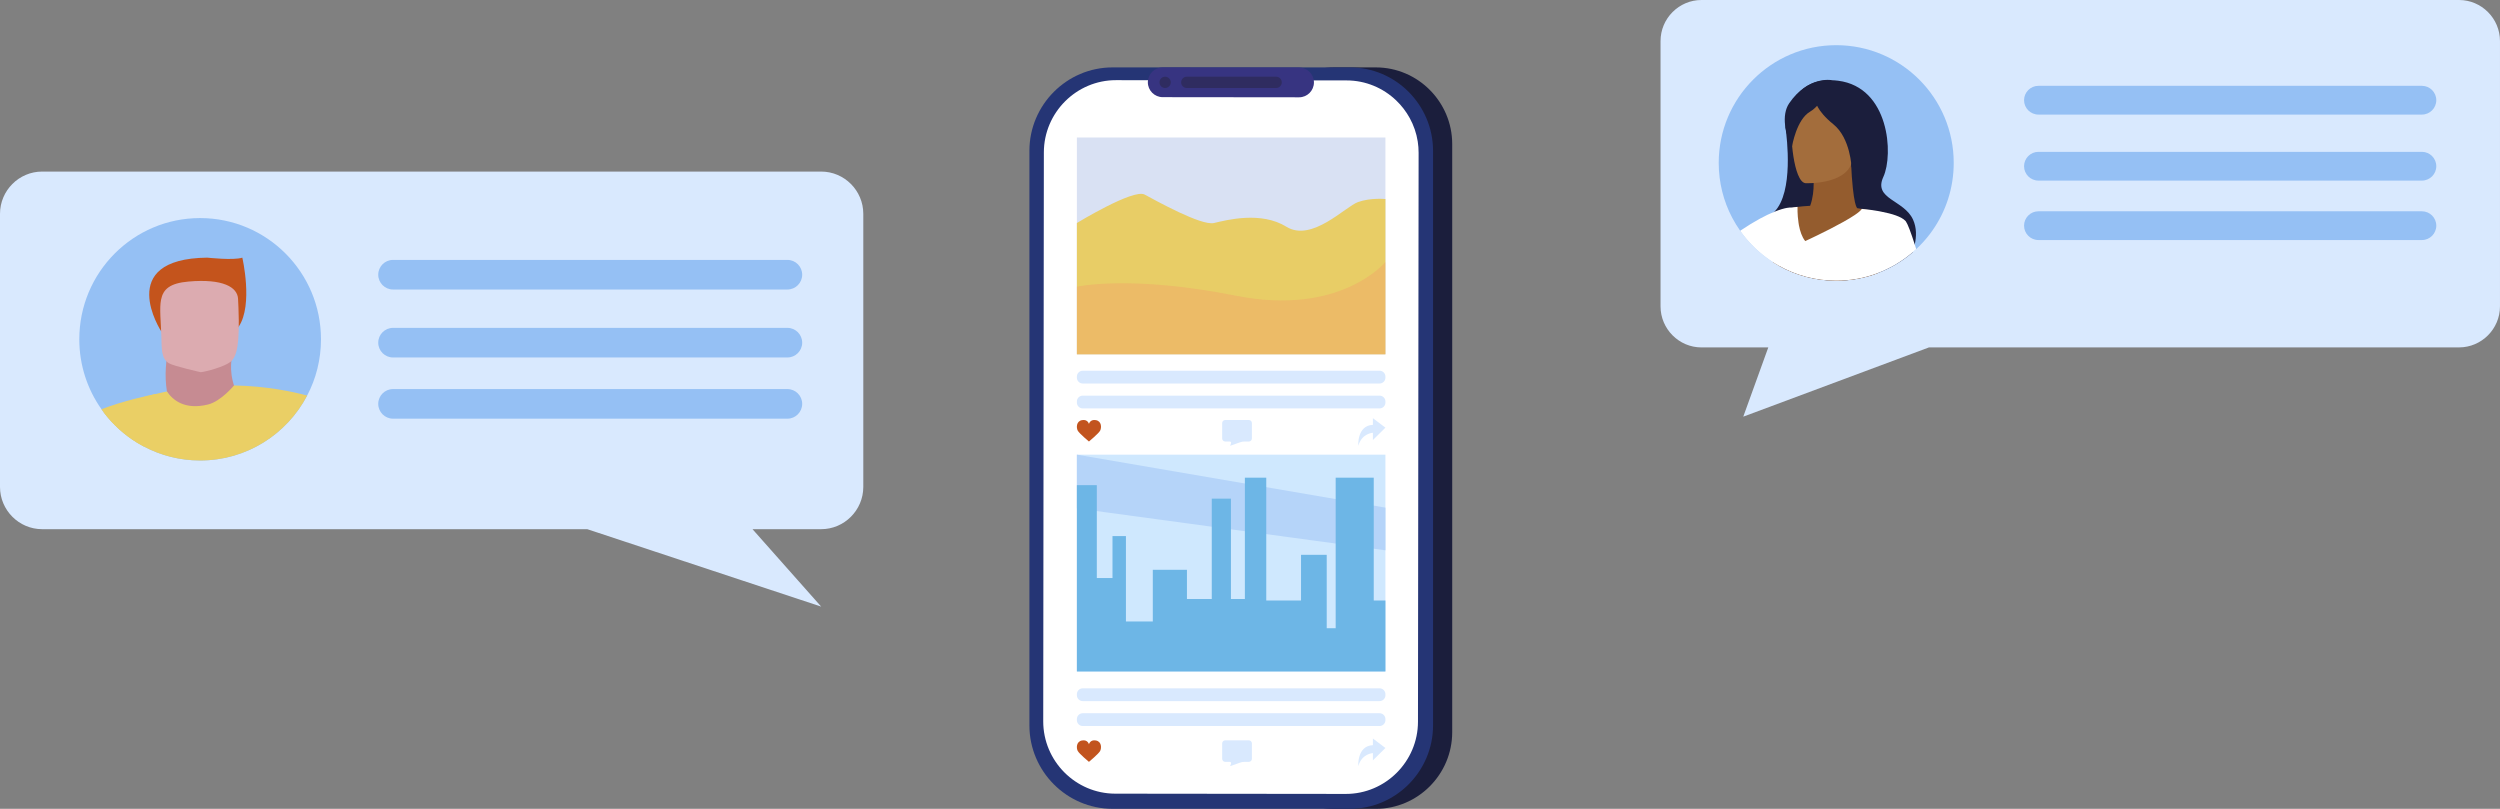 <svg width="408" height="132" viewBox="0 0 408 132" fill="none" xmlns="http://www.w3.org/2000/svg">
<rect x="0" y="0" width="408" height="132" fill="#808080" stroke="none"/>
<g clip-path="url(#clip0)">
<path d="M224.541 132H217.746C210.893 132 205.285 126.373 205.285 119.496V23.504C205.285 16.627 210.893 11 217.746 11H224.541C231.394 11 237.001 16.627 237.001 23.504V119.497C237 126.374 231.394 132 224.541 132Z" fill="#1B1E3C"/>
<path d="M220.314 131.996H181.558C174.101 131.996 168 125.874 168 118.391V24.605C168 17.122 174.101 11 181.558 11H220.314C227.772 11 233.873 17.122 233.873 24.605V118.391C233.873 125.874 227.772 131.996 220.314 131.996Z" fill="#253575"/>
<path d="M219.643 129.568L182.002 129.526C175.534 129.518 170.248 124.202 170.255 117.711L170.309 68.467L170.317 61.632L170.323 56.154L170.345 36.315L170.356 26.515L170.358 24.87C170.364 18.38 175.663 13.075 182.13 13.082L189.774 13.091L201.45 13.104L219.771 13.125C222.895 13.128 225.741 14.369 227.85 16.383C228.73 17.223 229.482 18.198 230.071 19.274C230.713 20.444 231.162 21.733 231.376 23.098C231.47 23.697 231.518 24.313 231.517 24.938L231.414 117.78C231.409 124.27 226.111 129.574 219.643 129.568Z" fill="white"/>
<path d="M212.013 15.88L189.746 15.856C188.415 15.854 187.327 14.761 187.329 13.425C187.331 12.09 188.42 10.998 189.751 11L212.018 11.025C213.349 11.026 214.436 12.12 214.435 13.455C214.433 14.791 213.344 15.882 212.013 15.88Z" fill="#373481"/>
<path d="M226.101 22.44H175.747V57.823H226.101V22.44Z" fill="#D9E1F3"/>
<path d="M226.101 74.201H175.747V109.584H226.101V74.201Z" fill="#CFE8FE"/>
<path d="M225.152 112.334H176.696C176.175 112.334 175.747 112.762 175.747 113.286V113.468C175.747 113.991 176.174 114.42 176.696 114.42H225.152C225.673 114.42 226.101 113.992 226.101 113.468V113.286C226.101 112.763 225.673 112.334 225.152 112.334Z" fill="#D9E9FE"/>
<path d="M225.152 116.399H176.696C176.175 116.399 175.747 116.828 175.747 117.352V117.533C175.747 118.056 176.174 118.485 176.696 118.485H225.152C225.673 118.485 226.101 118.057 226.101 117.533V117.352C226.101 116.828 225.673 116.399 225.152 116.399Z" fill="#D9E9FE"/>
<path d="M225.152 60.503H176.696C176.175 60.503 175.747 60.931 175.747 61.455V61.636C175.747 62.16 176.174 62.589 176.696 62.589H225.152C225.673 62.589 226.101 62.161 226.101 61.636V61.455C226.101 60.931 225.673 60.503 225.152 60.503Z" fill="#D9E9FE"/>
<path d="M225.152 64.568H176.696C176.175 64.568 175.747 64.996 175.747 65.521V65.702C175.747 66.225 176.174 66.654 176.696 66.654H225.152C225.673 66.654 226.101 66.226 226.101 65.702V65.521C226.101 64.996 225.673 64.568 225.152 64.568Z" fill="#D9E9FE"/>
<path d="M175.747 36.395C175.747 36.395 184.97 30.772 186.797 31.75C188.624 32.728 196.055 36.884 198.127 36.395C200.198 35.906 205.801 34.44 209.943 37.006C214.085 39.573 219.566 33.705 221.638 32.972C223.709 32.239 226.101 32.483 226.101 32.483V57.823H175.747V36.395Z" fill="#E8CD66"/>
<path d="M175.747 82.968L226.101 89.813V82.846L175.747 74.201V82.968Z" fill="#B5D4F9"/>
<path opacity="0.2" d="M175.747 46.785C175.747 46.785 184.483 44.829 201.659 48.251C218.835 51.674 226.101 42.751 226.101 42.751V57.823H175.747V46.785Z" fill="#FB7369"/>
<path d="M175.747 79.178H179.001V94.336H181.559V87.49H183.752V101.425H188.137V92.991H193.709V97.758H197.76V81.378H200.888V97.758H203.163V77.956H206.653V98.003H212.329V90.547H216.521V102.526H217.982V77.956H224.195V98.003H226.101V109.584H175.747V79.178Z" fill="#6DB6E6"/>
<path d="M178.858 68.568C177.905 68.385 177.716 69.192 177.716 69.192C177.716 69.192 177.527 68.385 176.573 68.568C175.621 68.751 175.647 69.817 175.885 70.274C176.123 70.731 177.715 72.056 177.715 72.056C177.715 72.056 179.308 70.731 179.546 70.274C179.784 69.817 179.811 68.751 178.858 68.568Z" fill="#C2541E"/>
<path d="M203.808 68.542H199.96C199.683 68.542 199.457 68.768 199.457 69.046V71.553C199.457 71.831 199.682 72.058 199.96 72.058H200.709C200.852 72.058 200.952 72.199 200.905 72.334L200.758 72.753L202.416 72.171C202.632 72.096 202.858 72.058 203.087 72.058H203.808C204.085 72.058 204.311 71.832 204.311 71.553V69.046C204.311 68.768 204.085 68.542 203.808 68.542Z" fill="#D9E9FE"/>
<path d="M226.099 69.793L224.058 68.248V69.333C221.441 69.438 221.668 72.754 221.668 72.754C222.261 70.693 224.058 70.629 224.058 70.629V71.814L226.099 69.793Z" fill="#D9E9FE"/>
<path d="M178.858 120.847C177.905 120.664 177.716 121.471 177.716 121.471C177.716 121.471 177.527 120.664 176.573 120.847C175.621 121.03 175.647 122.096 175.885 122.553C176.123 123.01 177.715 124.336 177.715 124.336C177.715 124.336 179.308 123.01 179.546 122.553C179.784 122.096 179.811 121.029 178.858 120.847Z" fill="#C2541E"/>
<path d="M203.808 120.82H199.96C199.683 120.82 199.457 121.046 199.457 121.325V123.831C199.457 124.11 199.682 124.336 199.96 124.336H200.709C200.852 124.336 200.952 124.477 200.905 124.612L200.758 125.031L202.416 124.45C202.632 124.374 202.858 124.336 203.087 124.336H203.808C204.085 124.336 204.311 124.11 204.311 123.831V121.325C204.311 121.046 204.085 120.82 203.808 120.82Z" fill="#D9E9FE"/>
<path d="M226.099 122.071L224.058 120.525V121.611C221.441 121.716 221.668 125.031 221.668 125.031C222.261 122.97 224.058 122.907 224.058 122.907V124.091L226.099 122.071Z" fill="#D9E9FE"/>
<path d="M190.148 14.364C190.656 14.364 191.068 13.95 191.068 13.44C191.068 12.93 190.656 12.517 190.148 12.517C189.64 12.517 189.228 12.93 189.228 13.44C189.228 13.95 189.64 14.364 190.148 14.364Z" fill="#2F2C60"/>
<path d="M208.266 14.364H193.681C193.175 14.364 192.761 13.948 192.761 13.44C192.761 12.932 193.175 12.517 193.681 12.517H208.266C208.772 12.517 209.186 12.932 209.186 13.44C209.186 13.948 208.772 14.364 208.266 14.364Z" fill="#2F2C60"/>
</g>
<path d="M271 49.999V6.696C271 3.013 274.007 0 277.682 0H401.315C404.99 0 407.997 3.013 407.997 6.696V49.999C407.997 53.683 404.99 56.696 401.315 56.696H314.808L284.5 68L288.584 56.699H277.682C274.007 56.699 271 53.683 271 49.999Z" fill="#D9E9FE"/>
<path d="M318.847 26.588C318.847 30.728 317.545 34.553 315.329 37.681C315.286 37.737 315.243 37.799 315.201 37.855C315.125 37.967 315.05 38.065 314.975 38.17C314.299 39.061 313.545 39.899 312.725 40.658C312.529 40.845 312.322 41.029 312.112 41.203C311.391 41.824 310.624 42.389 309.814 42.892C309.748 42.938 309.679 42.981 309.607 43.023C309.279 43.23 308.952 43.414 308.604 43.592C308.132 43.842 307.65 44.075 307.158 44.285C306.906 44.394 306.647 44.492 306.391 44.591C304.299 45.379 302.03 45.806 299.669 45.806C296.276 45.806 293.079 44.919 290.312 43.365C290.072 43.234 289.84 43.092 289.61 42.951C289.512 42.895 289.417 42.833 289.325 42.767C288.931 42.517 288.548 42.248 288.174 41.965C286.567 40.76 285.158 39.304 283.997 37.661C283.515 36.974 283.076 36.258 282.685 35.512C281.282 32.847 280.495 29.805 280.495 26.585C280.495 15.969 289.082 7.373 299.673 7.373C310.266 7.376 318.847 15.975 318.847 26.588Z" fill="#95C0F4"/>
<path d="M312.204 35.835C310.735 32.598 305.679 32.526 307.361 28.872C309.047 25.215 308.345 14.244 299.994 13.176C299.62 13.13 299.26 13.097 298.912 13.088C291.83 12.874 291.4 20.375 291.381 20.799V20.802C291.381 20.812 291.381 20.816 291.381 20.816C291.381 20.816 291.384 20.852 291.4 20.927L291.414 20.996C291.61 22.38 292.748 31.353 289.574 34.563C289.489 34.652 289.397 34.737 289.302 34.816C288.364 35.608 288.453 36.407 288.853 37.448V37.458C289.168 38.302 289.686 39.311 290.013 40.615C290.069 40.846 290.125 41.085 290.164 41.335C290.282 41.95 290.341 42.62 290.318 43.366C293.086 44.92 296.279 45.807 299.676 45.807C302.037 45.807 304.302 45.38 306.397 44.591C306.657 44.493 306.912 44.394 307.165 44.286C307.657 44.075 308.139 43.839 308.611 43.592C308.958 43.415 309.286 43.231 309.614 43.024C309.683 42.981 309.755 42.938 309.821 42.892C310.63 42.39 311.398 41.821 312.119 41.204C312.26 40.796 312.385 40.353 312.489 39.896C312.762 38.621 312.824 37.192 312.204 35.835Z" fill="#1B1E3C"/>
<path d="M306.472 34.586C305.584 34.392 304.722 34.228 303.902 34.096C303.889 34.093 303.872 34.093 303.866 34.093C303.859 34.093 303.853 34.093 303.853 34.093C303.604 34.05 303.361 34.014 303.122 33.981C303.105 33.978 302.413 33.751 302.082 26.421L295.869 28.317C295.869 28.317 296.338 31.054 295.42 33.587C294.521 33.633 293.826 33.705 293.361 33.765C293.325 33.768 293.285 33.768 293.252 33.774C292.928 33.817 292.738 33.843 292.685 33.843C292.685 33.843 292.239 34.8 291.633 36.295C291.629 36.298 291.629 36.304 291.629 36.304C291.151 37.481 290.567 38.989 290.013 40.619C289.774 41.322 289.544 42.045 289.331 42.774C289.426 42.84 289.518 42.902 289.616 42.958C289.846 43.099 290.079 43.241 290.318 43.372C293.085 44.926 296.279 45.813 299.676 45.813C302.036 45.813 304.302 45.386 306.397 44.598C306.548 43.753 306.692 42.942 306.843 42.156C306.843 42.153 306.843 42.147 306.843 42.147C307.6 38.059 308.266 35.013 308.266 35.013C307.653 34.852 307.053 34.714 306.472 34.586Z" fill="#945C2E"/>
<path d="M312.486 39.892C311.873 37.973 311.351 36.583 311.05 36.156C311.027 36.123 311.004 36.093 310.984 36.07V36.067C310.351 35.354 308.689 34.864 307.125 34.565C307.049 34.552 306.984 34.536 306.925 34.523C306.846 34.51 306.774 34.493 306.715 34.48C306.564 34.45 306.482 34.437 306.482 34.437C305.226 34.22 304.154 34.118 303.905 34.096C303.892 34.092 303.876 34.092 303.869 34.092C303.862 34.092 303.856 34.092 303.856 34.092C303.689 34.355 303.269 34.703 302.699 35.088C300.633 36.481 296.584 38.42 295.141 39.1H295.131C294.803 39.254 294.61 39.343 294.61 39.343C294.072 38.673 293.764 37.71 293.584 36.77C293.584 36.77 293.584 36.77 293.584 36.767C293.561 36.632 293.538 36.491 293.518 36.353V36.35C293.308 34.973 293.357 33.764 293.357 33.764C293.321 33.767 293.282 33.767 293.249 33.773C292.895 33.797 292.57 33.829 292.275 33.875C292.275 33.872 292.275 33.865 292.275 33.865C292.275 33.865 291.459 33.797 289.567 34.565C288.256 35.091 286.429 36.024 283.993 37.664C285.154 39.307 286.564 40.762 288.17 41.968C288.544 42.251 288.928 42.523 289.321 42.77C289.416 42.836 289.508 42.898 289.606 42.954C289.836 43.095 290.069 43.236 290.308 43.368C293.075 44.922 296.269 45.809 299.666 45.809C302.026 45.809 304.292 45.382 306.387 44.593C306.646 44.495 306.902 44.396 307.154 44.288C307.646 44.078 308.128 43.841 308.6 43.595C308.948 43.417 309.276 43.233 309.604 43.026C309.672 42.983 309.745 42.941 309.81 42.895C310.62 42.392 311.387 41.824 312.109 41.206C312.318 41.032 312.525 40.851 312.722 40.66C312.646 40.394 312.564 40.138 312.486 39.892Z" fill="white"/>
<path d="M294.659 29.897C294.659 29.897 302.236 30.245 302.38 25.511C302.525 20.779 303.597 17.635 298.764 17.214C293.931 16.793 292.938 18.571 292.505 20.138C292.075 21.706 292.692 29.687 294.659 29.897Z" fill="#A36D3C"/>
<path d="M296.269 16.422C296.269 16.422 296.38 18.003 299.203 20.28C302.026 22.557 302.174 27.367 302.174 27.367C302.174 27.367 305.072 19.064 302.521 16.948C299.974 14.832 296.269 16.422 296.269 16.422Z" fill="#1B1E3C"/>
<path d="M298.915 13.077C298.915 13.077 295.073 12.358 291.994 16.856C290.669 18.795 291.371 22.051 292.476 23.825C292.476 23.825 293.184 19.511 295.397 18.226C297.611 16.942 298.915 13.077 298.915 13.077Z" fill="#1B1E3C"/>
<path d="M332.667 18.699H395.262C396.551 18.699 397.603 17.644 397.603 16.353C397.603 15.062 396.551 14.007 395.262 14.007H332.667C331.379 14.007 330.326 15.062 330.326 16.353C330.326 17.644 331.379 18.699 332.667 18.699Z" fill="#95C0F4"/>
<path d="M395.262 24.781H332.667C331.379 24.781 330.326 25.836 330.326 27.127C330.326 28.419 331.379 29.473 332.667 29.473H395.262C396.551 29.473 397.603 28.419 397.603 27.127C397.603 25.839 396.551 24.781 395.262 24.781Z" fill="#95C0F4"/>
<path d="M395.262 34.483H332.667C331.379 34.483 330.326 35.538 330.326 36.829C330.326 38.121 331.379 39.175 332.667 39.175H395.262C396.551 39.175 397.603 38.121 397.603 36.829C397.603 35.538 396.551 34.483 395.262 34.483Z" fill="#95C0F4"/>
<path d="M140.89 79.467V34.895C140.89 31.103 137.796 28 134.017 28H6.874C3.094 28 0 31.103 0 34.895V79.467C0 83.258 3.094 86.362 6.874 86.362H95.841L134.017 99L122.808 86.362H134.017C137.796 86.362 140.89 83.258 140.89 79.467Z" fill="#D9E9FE"/>
<path d="M52.384 55.367C52.384 58.682 51.572 61.814 50.127 64.557C46.832 70.856 40.247 75.151 32.66 75.151C29.348 75.151 26.215 74.326 23.473 72.87C23.117 72.686 22.78 72.496 22.442 72.288C20.305 70.987 18.427 69.287 16.922 67.291C16.845 67.185 16.768 67.082 16.69 66.97C16.648 66.91 16.602 66.85 16.56 66.786C14.286 63.566 12.942 59.627 12.942 55.367C12.942 44.442 21.767 35.59 32.66 35.59C43.552 35.593 52.384 44.442 52.384 55.367Z" fill="#95C0F4"/>
<path d="M26.299 54.051C26.299 54.051 18.599 42.22 33.83 42.047C33.83 42.047 38.095 42.523 39.547 42.05C39.547 42.05 41.336 49.721 38.97 53.29C36.604 56.862 26.299 54.051 26.299 54.051Z" fill="#C4541C"/>
<path d="M38.323 63.305C37.226 60.297 37.922 58.04 37.922 58.04L27.487 56.326C27.128 59.014 26.801 61.031 27.241 63.894C27.244 63.926 29.178 67.255 31.801 67.118C34.709 66.962 38.337 63.341 38.323 63.305Z" fill="#C68B92"/>
<path d="M50.126 64.557C46.832 70.856 40.246 75.151 32.659 75.151C29.347 75.151 26.215 74.326 23.472 72.87C23.117 72.686 22.779 72.496 22.442 72.288C20.304 70.986 18.427 69.287 16.922 67.29C18.451 66.578 19.967 65.972 21.471 65.45C22.744 65.016 23.989 64.653 25.227 64.339C25.262 64.332 25.286 64.332 25.314 64.321C25.402 64.303 25.445 64.296 25.445 64.296C26.049 64.141 26.647 64.011 27.245 63.887V63.894C28.162 65.249 30.124 66.966 33.967 66.01C36.07 65.488 38.197 62.903 38.197 62.903C43.601 63.013 47.869 63.94 50.126 64.557Z" fill="#EACF65"/>
<path d="M37.609 59.059C36.597 59.86 33.623 60.653 32.765 60.745C32.765 60.745 28.356 59.758 27.554 59.274C26.313 58.52 26.394 56.993 26.331 54.87C26.253 52.355 26.003 50.384 26.281 48.934C26.615 47.199 27.709 46.215 30.778 45.947C36.411 45.457 38.756 46.875 38.851 48.769C38.875 49.276 38.9 49.763 38.917 50.222C39.142 56.122 38.678 58.216 37.609 59.059Z" fill="#DCABB0"/>
<path d="M16.691 66.969C16.768 67.082 16.845 67.188 16.923 67.29C18.427 69.286 20.305 70.986 22.443 72.287C22.78 72.495 23.118 72.686 23.473 72.869L25.445 64.296C25.445 64.296 25.403 64.303 25.315 64.321C25.291 64.331 25.262 64.331 25.227 64.338C24.274 64.529 20.217 65.379 16.561 66.786L16.691 66.969Z" fill="#EACF65"/>
<path d="M64.137 47.248H128.51C129.836 47.248 130.918 46.162 130.918 44.833C130.918 43.503 129.836 42.417 128.51 42.417H64.137C62.811 42.417 61.728 43.503 61.728 44.833C61.728 46.162 62.811 47.248 64.137 47.248Z" fill="#95C0F4"/>
<path d="M128.51 53.508H64.137C62.811 53.508 61.728 54.594 61.728 55.923C61.728 57.253 62.811 58.339 64.137 58.339H128.51C129.836 58.339 130.918 57.253 130.918 55.923C130.918 54.594 129.832 53.508 128.51 53.508Z" fill="#95C0F4"/>
<path d="M128.51 63.496H64.137C62.811 63.496 61.728 64.582 61.728 65.912C61.728 67.241 62.811 68.328 64.137 68.328H128.51C129.836 68.328 130.918 67.241 130.918 65.912C130.918 64.582 129.832 63.496 128.51 63.496Z" fill="#95C0F4"/>
<defs>
<clipPath id="clip0">
<rect width="69" height="121" fill="white" transform="translate(168 11)"/>
</clipPath>
</defs>
</svg>
